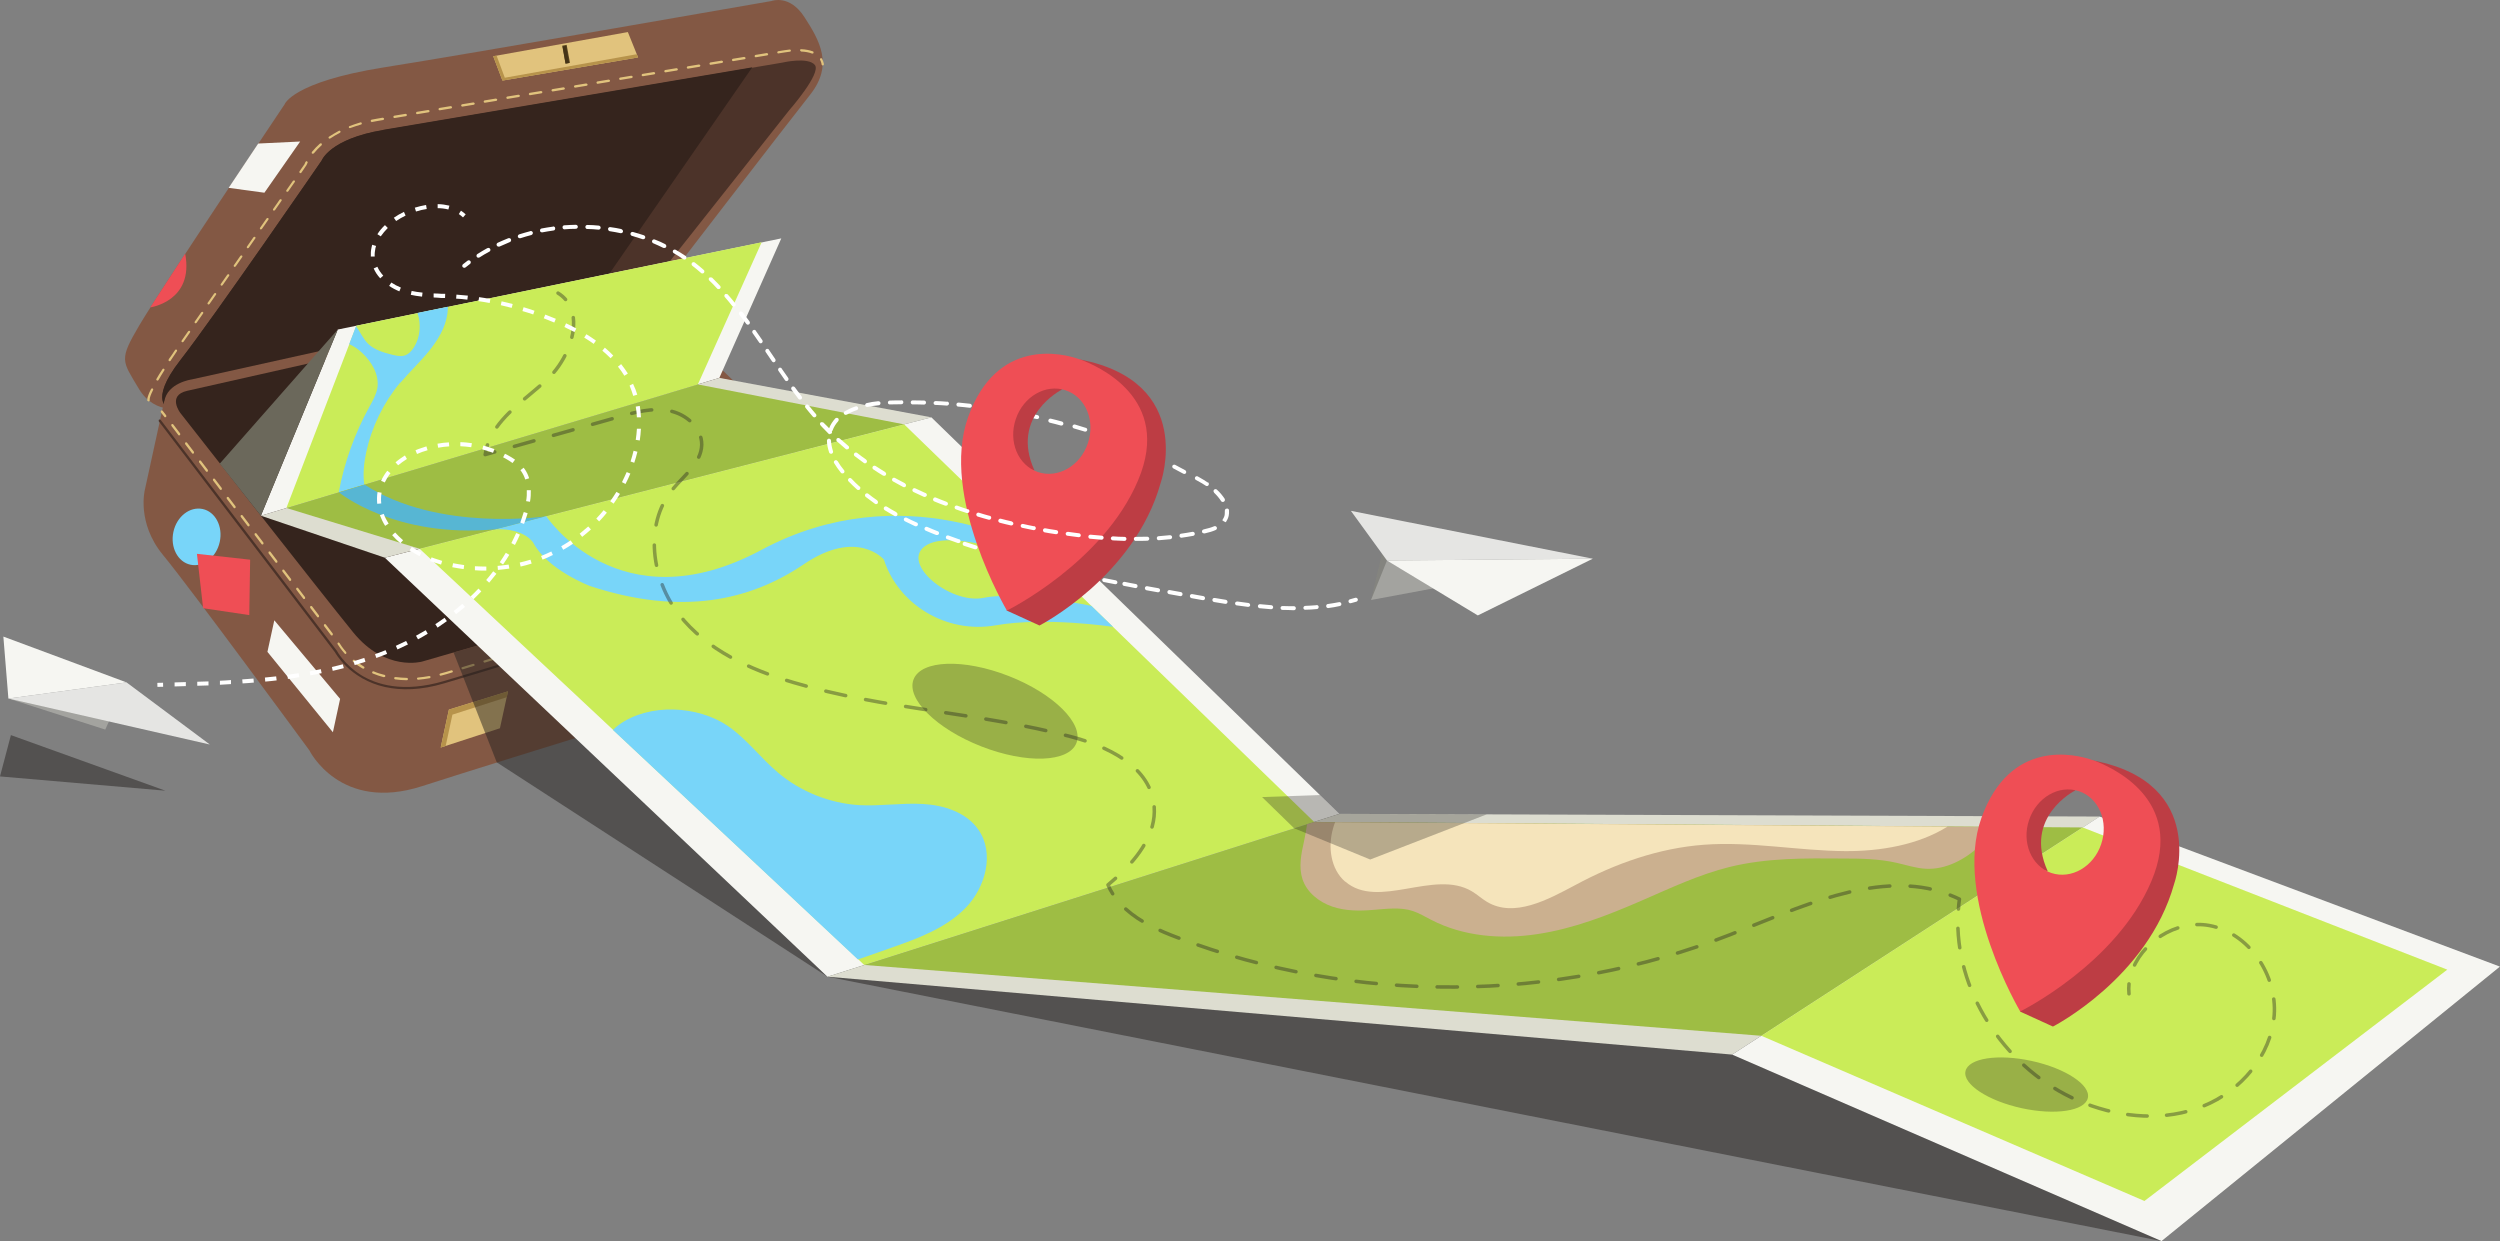 <?xml version="1.0" encoding="UTF-8"?>
<svg xmlns="http://www.w3.org/2000/svg" viewBox="0 0 148.92 73.93">
  <rect x="0" y="0" width="148.92" height="73.93" fill="#808080" stroke="none"/>
  <defs>
    <style>
      .cls-1 {
        fill: #bd3d44;
      }

      .cls-2 {
        fill: #ef4e55;
      }

      .cls-3 {
        fill: #604a23;
      }

      .cls-4 {
        opacity: .4;
      }

      .cls-4, .cls-5, .cls-6 {
        mix-blend-mode: multiply;
      }

      .cls-7 {
        fill: #57b6d3;
      }

      .cls-8 {
        stroke-dasharray: 1.18 1.18;
      }

      .cls-8, .cls-9, .cls-10, .cls-11, .cls-12 {
        fill: none;
        stroke: #262320;
        stroke-linecap: round;
        stroke-linejoin: round;
        stroke-width: .21px;
      }

      .cls-5 {
        opacity: .3;
      }

      .cls-5, .cls-6 {
        fill: #262320;
      }

      .cls-6 {
        opacity: .5;
      }

      .cls-9 {
        stroke-dasharray: 1.16 1.16;
      }

      .cls-10 {
        stroke-dasharray: 1.21 1.21;
      }

      .cls-13 {
        fill: #84847f;
      }

      .cls-14 {
        fill: #78d5f9;
      }

      .cls-15 {
        isolation: isolate;
      }

      .cls-16 {
        fill: #ddddd0;
      }

      .cls-17 {
        fill: #35241d;
      }

      .cls-18 {
        fill: #9ebd44;
      }

      .cls-19 {
        fill: #fff;
      }

      .cls-20 {
        fill: #443317;
      }

      .cls-21 {
        fill: #e1c37d;
      }

      .cls-22 {
        fill: #4c3329;
      }

      .cls-23 {
        fill: #f6f6f2;
      }

      .cls-24 {
        fill: #a3a39f;
      }

      .cls-25 {
        fill: #835844;
      }

      .cls-26 {
        fill: #f5e4bb;
      }

      .cls-12 {
        stroke-dasharray: 1.21 1.21;
      }

      .cls-27 {
        fill: #6b685b;
      }

      .cls-28 {
        fill: #cbb08f;
      }

      .cls-29 {
        fill: #e5e5e3;
      }

      .cls-30 {
        fill: #caec58;
      }

      .cls-31 {
        fill: #b7934b;
      }
    </style>
  </defs>
  <g class="cls-15">
    <g id="_圖層_2" data-name="圖層_2">
      <g id="Layer_3">
        <g>
          <g>
            <g>
              <path class="cls-25" d="M37.42,18.38l-26.39,5.93s-1.79.5-2.77-1.17c-.99-1.67-1.19-1.68.05-3.78,1.24-2.1,8.64-13.14,8.64-13.14,0,0,.45-1.33,5.88-2.2C28.25,3.16,45.96.06,45.96.06c0,0,1.07-.42,1.96.96s1.75,2.84.34,4.62c-1.41,1.78-8.96,11.6-8.96,11.6,0,0-.46.82-1.89,1.14Z"/>
              <path class="cls-22" d="M10.11,24.38s-1.35-.38.64-2.93c1.99-2.55,8.41-11.88,8.41-11.88,0,0,.49-1.29,3.67-1.82,3.19-.53,23.77-4.02,23.77-4.02,0,0,1.53-.36,1.94.14.4.5-1.53,2.7-1.53,2.7l-9.29,11.75s-26.12,5.83-27.6,6.08Z"/>
              <path class="cls-17" d="M22.83,7.74c-3.19.53-3.67,1.82-3.67,1.82,0,0-6.42,9.33-8.41,11.88-1.99,2.55-.64,2.93-.64,2.93,1.16-.19,17.22-3.76,24.3-5.34l10.4-15.02c-5.08.86-19.36,3.28-21.97,3.72Z"/>
              <path class="cls-21" d="M8.82,23.9s-.05-.03-.05-.05c0-.02,0-.05.01-.13.03-.13.1-.32.22-.55.02-.03.06-.05.09-.03.03.02.05.06.03.09-.14.28-.19.44-.2.52-.01.05,0,.08,0,.08,0,.04-.01.07-.05.08,0,0-.02,0-.03,0ZM9.36,22.66s-.01,0-.02,0c-.03-.02-.04-.06-.02-.09.1-.18.22-.37.36-.58.02-.03.06-.04.09-.02.03.02.04.06.02.09-.13.21-.25.4-.35.58-.02.03-.05.04-.07.03ZM10.09,21.51s-.02,0-.02,0c-.03-.02-.04-.06-.02-.09v-.02c.11-.15.24-.33.38-.55.02-.03.06-.04.09-.02.03.02.04.06.02.09-.15.22-.27.4-.37.55v.02s-.06.03-.08.03ZM10.86,20.39s-.02,0-.02-.01c-.03-.02-.04-.06-.02-.09l.39-.56s.06-.04.09-.02c.03.02.04.06.02.09l-.39.56s-.04.03-.07.03ZM11.64,19.26s-.02,0-.02-.01c-.03-.02-.04-.06-.02-.09l.39-.56s.06-.04.09-.02c.03.02.04.06.02.09l-.39.56s-.04.03-.07.03ZM12.41,18.14s-.02,0-.02-.01c-.03-.02-.04-.06-.02-.09l.39-.56s.06-.04.09-.02c.03.02.04.06.02.09l-.39.56s-.04.03-.07.03ZM13.19,17.02s-.02,0-.02-.01c-.03-.02-.04-.06-.02-.09l.39-.56s.06-.04.09-.02c.03.02.04.06.02.09l-.39.56s-.04.03-.07.03ZM13.97,15.9s-.02,0-.02-.01c-.03-.02-.04-.06-.02-.09l.39-.56s.06-.04.09-.02c.03.02.04.06.02.09l-.39.56s-.04.03-.07.03ZM14.75,14.79s-.02,0-.02-.01c-.03-.02-.04-.06-.02-.09l.39-.56s.06-.04.09-.02c.03.02.04.06.02.09l-.39.56s-.04.03-.07.03ZM15.53,13.67s-.02,0-.02-.01c-.03-.02-.04-.06-.02-.09l.39-.56s.06-.04.09-.02c.03.02.04.06.02.09l-.39.56s-.04.03-.07.03ZM16.31,12.55s-.02,0-.02-.01c-.03-.02-.04-.06-.02-.09l.39-.56s.06-.04.09-.02c.03.02.04.06.02.09l-.39.56s-.04.03-.07.03ZM17.1,11.43s-.02,0-.02-.01c-.03-.02-.04-.06-.02-.09l.39-.56s.06-.04.09-.02c.03.02.04.06.02.09l-.39.56s-.04.03-.07.03ZM17.88,10.31s-.02,0-.02-.01c-.03-.02-.04-.06-.02-.09l.13-.19c.09-.13.15-.22.17-.24,0-.02.03-.07.06-.14.02-.03.06-.05.09-.03.03.02.05.06.03.09-.04.08-.06.13-.06.13h0s-.07.11-.18.27l-.13.19s-.04.03-.07.03ZM18.62,9.16s-.02,0-.03-.01c-.03-.02-.03-.07-.01-.1.14-.17.3-.34.48-.5.03-.02.07-.02.1,0,.02.03.02.07,0,.1-.17.15-.33.32-.46.48-.02.02-.04.03-.07.02ZM19.62,8.26s-.03-.01-.04-.03c-.02-.03-.01-.07.02-.09.19-.12.39-.24.59-.35.03-.02.07,0,.09.03.02.03,0,.07-.03.09-.2.1-.4.22-.58.34-.02.01-.03.01-.05.01ZM20.83,7.64s-.04-.02-.05-.04c-.01-.04,0-.07.04-.09.21-.08.43-.15.65-.22.04-.01.07.01.08.05.01.04-.01.07-.05.08-.22.06-.44.14-.64.21-.01,0-.03,0-.04,0ZM22.13,7.26s-.05-.03-.05-.05c0-.04.02-.07.05-.08.11-.02.21-.04.32-.06l.35-.06s.07.02.08.06c0,.04-.02.07-.06.08l-.35.06c-.11.02-.22.04-.32.06,0,0-.02,0-.03,0ZM23.48,7.03s-.05-.03-.05-.06c0-.04.02-.07.06-.08l.67-.11s.07.02.08.06c0,.04-.02.07-.06.08l-.67.11s-.02,0-.03,0ZM24.83,6.8s-.05-.03-.05-.06c0-.04.02-.07.06-.08l.67-.11s.07.02.08.06c0,.04-.02.07-.06.08l-.67.11s-.02,0-.03,0ZM26.17,6.57s-.05-.03-.05-.06c0-.04.02-.07.06-.08l.67-.11s.07.02.08.06c0,.04-.02.07-.06.08l-.67.11s-.02,0-.03,0ZM27.52,6.35s-.05-.03-.05-.06c0-.04.02-.07.06-.08l.67-.11s.07.02.08.06c0,.04-.02.07-.06.08l-.67.11s-.02,0-.03,0ZM28.86,6.12s-.05-.03-.05-.06c0-.04.02-.07.06-.08l.67-.11s.07.02.08.06c0,.04-.02.07-.06.08l-.67.11s-.02,0-.03,0ZM30.21,5.89s-.05-.03-.05-.06c0-.04.02-.07.06-.08l.67-.11s.07.02.08.06c0,.04-.02.07-.06.08l-.67.11s-.02,0-.03,0ZM31.55,5.67s-.05-.03-.05-.06c0-.04.02-.07.06-.08l.67-.11s.07.02.08.06c0,.04-.02.07-.06.08l-.67.11s-.02,0-.03,0ZM32.9,5.44s-.05-.03-.05-.05c0-.04.02-.07.05-.08l.67-.11s.07.02.08.06c0,.04-.02.07-.06.08l-.67.11s-.02,0-.03,0ZM34.24,5.22s-.05-.03-.05-.06c0-.04.02-.07.06-.08l.67-.11s.07.02.08.06-.02.07-.06.08l-.67.11s-.02,0-.03,0ZM35.58,4.99s-.05-.03-.05-.06c0-.04.02-.07.06-.08l.67-.11s.07.02.08.06c0,.04-.02.07-.06.08l-.67.11s-.02,0-.03,0ZM36.93,4.76s-.05-.03-.05-.06c0-.04.02-.07.06-.08l.67-.11s.07.02.08.06c0,.04-.02.07-.06.08l-.67.11s-.02,0-.03,0ZM38.27,4.54s-.05-.03-.05-.06c0-.04.02-.07.06-.08l.67-.11s.07.02.08.06c0,.04-.02.07-.06.08l-.67.11s-.02,0-.03,0ZM39.62,4.31s-.05-.03-.05-.06c0-.04.02-.07.06-.08l.67-.11s.07.02.08.06c0,.04-.02.07-.06.08l-.67.11s-.02,0-.03,0ZM40.96,4.09s-.05-.03-.05-.06c0-.04.02-.07.06-.08l.67-.11s.07.02.08.06c0,.04-.02.07-.06.08l-.67.11s-.02,0-.03,0ZM42.31,3.86s-.05-.03-.05-.06c0-.04.02-.07.06-.08l.67-.11s.07.02.08.06c0,.04-.02.07-.06.08l-.67.11s-.02,0-.03,0ZM43.65,3.64s-.05-.03-.05-.06c0-.04.02-.07.06-.08l.67-.11s.07.02.08.06-.02.07-.06.08l-.67.11s-.02,0-.03,0ZM45,3.41s-.05-.03-.05-.06c0-.04.02-.07.06-.08l.67-.11s.07.02.08.06c0,.04-.02.07-.06.08l-.67.11s-.02,0-.03,0ZM48.99,3.9s-.05-.03-.05-.06c-.01-.1-.05-.2-.09-.28-.02-.03,0-.07.03-.09.03-.02.07,0,.09.03.05.1.09.21.11.32,0,.04-.02.07-.06.08,0,0-.02,0-.02,0ZM46.35,3.19s-.05-.03-.05-.06c0-.04.02-.07.06-.08l.38-.06s.12-.02.3-.04c.04,0,.07.02.07.06,0,.04-.02.07-.06.07-.18.02-.29.04-.29.04l-.38.06s-.02,0-.03,0ZM47.71,3.06s-.06-.04-.05-.07c0-.04.03-.07.07-.06.26.01.5.06.69.13.04.01.05.05.04.09-.01.04-.05.05-.09.04-.18-.07-.4-.11-.65-.12,0,0,0,0-.01,0Z"/>
              <polygon class="cls-23" points="15.38 8.55 17.88 8.43 15.75 11.48 13.62 11.19 15.38 8.55"/>
              <path class="cls-2" d="M8.95,18.31s2.62-.36,2.08-3.2l-2.08,3.2Z"/>
            </g>
            <path class="cls-25" d="M9.78,23.9l-1.15,5.27s-.51,1.96,1.08,3.89c1.6,1.93,8.72,11.64,8.72,11.64,0,0,1.82,3.71,6.71,2.13,4.89-1.58,21.61-6.72,21.61-6.72,0,0,2.91-.74,3.37-2.75.46-2.01,1.33-5.05,1.33-5.05,0,0,.41-.76.32-1.45s-1.66-1.96-1.66-1.96l-11.38-11.02s-1.45-1.01-3.04-.66c-1.59.35-24.26,5.38-24.26,5.38,0,0-1.47.2-1.64,1.31Z"/>
            <path class="cls-14" d="M13.09,32.28c-.2.92-.98,1.52-1.74,1.36s-1.22-1.04-1.02-1.96c.2-.92.98-1.52,1.74-1.36s1.22,1.04,1.02,1.96Z"/>
            <polygon class="cls-2" points="11.73 32.99 14.9 33.34 14.85 36.64 12.1 36.23 11.73 32.99"/>
            <polygon class="cls-23" points="16.34 36.95 20.26 41.63 19.83 43.62 15.93 38.83 16.34 36.95"/>
            <path class="cls-17" d="M11.15,23.28l24.75-5.58s1.3-.45,2.61.72c1.31,1.17,12.14,11.54,12.14,11.54,0,0,1.64,1.56-.77,2.28s-24.74,7.17-24.74,7.17c0,0-2.18.62-4.1-1.74s-10.29-13.06-10.29-13.06c0,0-.82-1.05.4-1.33Z"/>
            <polygon class="cls-21" points="26.74 42.27 26.25 44.53 29.78 43.38 30.26 41.18 26.74 42.27"/>
            <polygon class="cls-21" points="32.81 40.5 32.47 42.03 34.86 41.25 35.19 39.77 32.81 40.5"/>
            <polygon class="cls-21" points="40.18 38.24 39.84 39.77 42.23 38.99 42.56 37.51 40.18 38.24"/>
            <polygon class="cls-21" points="44.58 36.31 44.08 38.57 47.62 37.42 48.11 35.19 44.58 36.31"/>
            <path class="cls-22" d="M22.96,40.93c-2.14-.47-3-2.06-3.01-2.08l-10.49-13.75s-.02-.07.01-.1c.03-.02.07-.02.1.01l10.5,13.76s.43.81,1.42,1.43c.91.57,2.51,1.09,4.95.37,4.72-1.4,24.57-7.49,24.77-7.55.04-.01.07,0,.09.05.01.04,0,.07-.05.08-.2.06-20.05,6.15-24.77,7.55-1.43.43-2.59.43-3.51.23Z"/>
            <g>
              <path class="cls-21" d="M9.83,24.86s-.03-.01-.04-.03l-.21-.27s-.02-.07.01-.1c.03-.02.07-.02.1.01l.21.27s.02.07-.01.1c-.02.01-.04.02-.06.01Z"/>
              <path class="cls-21" d="M22.86,40.34s0,0,0,0c-.22-.06-.44-.13-.65-.22-.03-.01-.05-.05-.04-.09.01-.03.06-.05.09-.04.2.09.42.16.64.21.04,0,.06.05.05.08,0,.04-.04.06-.08.05ZM23.53,40.47s-.06-.04-.05-.08c0-.04.04-.06.08-.06.22.03.44.04.67.05.04,0,.07.03.07.07,0,.04-.03.07-.07.07-.23,0-.47-.02-.69-.05,0,0,0,0,0,0ZM21.61,39.82s-.01,0-.02,0c-.2-.12-.39-.25-.56-.4-.03-.02-.03-.07,0-.1.02-.03.07-.03.1,0,.17.14.36.27.55.39.03.02.04.06.02.09-.02.03-.05.04-.07.03ZM24.89,40.49s-.05-.03-.05-.06c0-.04.02-.07.06-.07.22-.02.44-.05.67-.09.04,0,.07.02.08.05,0,.04-.02.07-.05.08-.23.04-.46.07-.68.09,0,0-.01,0-.02,0ZM26.23,40.25s-.04-.02-.05-.05c0-.04.01-.07.05-.08.11-.03.22-.06.33-.09l.33-.1s.07,0,.08.05c.01.04,0,.07-.05.08l-.33.1c-.11.03-.22.06-.33.09-.01,0-.02,0-.03,0ZM20.57,38.95s-.03,0-.04-.02c-.22-.25-.35-.45-.42-.56-.02-.03,0-.07.02-.09.03-.02.07,0,.09.02.06.1.19.3.4.54.02.03.02.07,0,.1-.02.01-.04.02-.06.02ZM27.54,39.87s-.04-.02-.05-.05c-.01-.04,0-.07.05-.08l.65-.2s.07.01.08.05c.01.04,0,.07-.05.08l-.65.2s-.02,0-.03,0ZM19.75,37.86s-.03-.01-.04-.03l-.41-.54s-.02-.07.01-.1c.03-.02.07-.02.1.01l.41.54s.02.07-.01.1c-.02.01-.04.02-.06.01ZM28.85,39.47s-.04-.02-.05-.05c-.01-.04,0-.07.05-.08l.65-.2s.07,0,.08.05c.01.04,0,.07-.05.08l-.65.2s-.02,0-.03,0ZM18.93,36.78s-.03-.01-.04-.03l-.41-.54s-.02-.07.01-.1c.03-.02.07-.02.1.01l.41.54s.02.07-.01.1c-.02.01-.04.02-.06.01ZM30.16,39.08s-.04-.02-.05-.05c-.01-.04,0-.07.05-.08l.65-.2s.07,0,.08.05c.01.04,0,.07-.05.08l-.65.2s-.02,0-.03,0ZM31.47,38.68s-.04-.02-.05-.05c-.01-.04,0-.07.05-.08l.65-.2s.07,0,.08.05c.01.04,0,.07-.05.08l-.65.2s-.02,0-.03,0ZM18.1,35.69s-.03-.01-.04-.03l-.41-.54s-.02-.07.01-.1c.03-.02.07-.02.1.01l.41.54s.02.07-.01.1c-.02.01-.04.02-.06.01ZM32.77,38.28s-.04-.02-.05-.05c-.01-.04,0-.07.05-.08l.65-.2s.07,0,.08.05c.01.04,0,.07-.05.08l-.65.2s-.02,0-.03,0ZM17.27,34.61s-.03-.01-.04-.03l-.41-.54s-.02-.07.01-.1c.03-.02.07-.02.1.01l.41.54s.02.07-.01.1c-.02.01-.04.02-.06.01ZM34.08,37.89s-.04-.02-.05-.05c-.01-.04,0-.07.05-.08l.65-.2s.07,0,.08.05c.01.04,0,.07-.05.08l-.65.2s-.02,0-.03,0ZM16.45,33.53s-.03-.01-.04-.03l-.41-.54s-.02-.07.01-.1c.03-.02.07-.02.1.01l.41.54s.02.07-.01.1c-.02.01-.04.02-.06.01ZM35.38,37.49s-.04-.02-.05-.05c-.01-.04,0-.07.05-.08l.65-.2s.07,0,.09.05c.01.04,0,.07-.05.08l-.65.2s-.02,0-.03,0ZM36.69,37.09s-.04-.02-.05-.05c-.01-.04,0-.07.05-.09l.65-.2s.07,0,.08.05c.01.04,0,.07-.05.08l-.65.2s-.02,0-.03,0ZM15.62,32.44s-.03-.01-.04-.03l-.41-.54s-.02-.07.01-.1c.03-.02.07-.02.1.01l.41.54s.02.07-.01.1c-.02.01-.04.02-.06.01ZM37.99,36.69s-.04-.02-.05-.05c-.01-.04,0-.07.05-.08l.65-.2s.07,0,.08.05c.01.04,0,.07-.05.08l-.65.2s-.02,0-.03,0ZM14.79,31.36s-.03-.01-.04-.03l-.41-.54s-.02-.07.01-.1c.03-.02.07-.02.1.01l.41.54s.02.07-.01.1c-.02.01-.04.02-.06.01ZM39.3,36.29s-.04-.02-.05-.05c-.01-.04,0-.07.05-.08l.65-.2s.07,0,.08.05c.01.04,0,.07-.05.08l-.65.2s-.02,0-.03,0ZM13.96,30.28s-.03-.01-.04-.03l-.41-.54s-.02-.07.01-.1c.03-.02.07-.02.1.01l.41.54s.02.07-.01.1c-.02.01-.04.02-.06.01ZM40.6,35.9s-.04-.02-.05-.05c-.01-.04,0-.07.05-.08l.65-.2s.07,0,.08.05,0,.07-.05.08l-.65.2s-.02,0-.03,0ZM41.91,35.5s-.04-.02-.05-.05c-.01-.04,0-.07.05-.08l.65-.2s.07,0,.09.05c.01.04,0,.07-.05.08l-.65.2s-.02,0-.03,0ZM13.14,29.19s-.03-.01-.04-.03l-.41-.54s-.02-.07.01-.1c.03-.02.07-.02.1.01l.41.54s.02.07-.01.1c-.02.01-.04.02-.06.01ZM43.21,35.1s-.04-.02-.05-.05c-.01-.04,0-.07.05-.08l.65-.2s.07,0,.08.05c.01.04,0,.07-.05.08l-.65.2s-.02,0-.03,0ZM12.31,28.11s-.03-.01-.04-.03l-.41-.54s-.02-.07.01-.1c.03-.02.07-.02.1.01l.41.54s.02.07-.01.1c-.02.01-.04.02-.06.01ZM44.52,34.7s-.04-.02-.05-.05c-.01-.04,0-.07.05-.08l.65-.2s.07,0,.08.05c.01.04,0,.07-.05.08l-.65.2s-.02,0-.03,0ZM11.48,27.03s-.03-.01-.04-.03l-.41-.54s-.02-.07.01-.1c.03-.02.07-.02.1.01l.41.54s.02.07-.01.1c-.02.01-.04.02-.06.01ZM45.82,34.3s-.04-.02-.05-.05c-.01-.04,0-.07.05-.08l.65-.2s.07,0,.08.05c.01.04,0,.07-.05.08l-.65.2s-.02,0-.03,0ZM10.66,25.94s-.03-.01-.04-.03l-.41-.54s-.02-.07.01-.1c.03-.02.07-.02.1.01l.41.54s.02.07-.01.1c-.02.01-.04.02-.06.01ZM47.13,33.9s-.04-.02-.05-.05c-.01-.04,0-.07.05-.09l.65-.2s.07,0,.09.05c.01.04,0,.07-.05.08l-.65.2s-.02,0-.03,0ZM48.44,33.5s-.04-.02-.05-.05c-.01-.04,0-.07.05-.08l.65-.2s.07,0,.09.05c.01.04,0,.07-.05.08l-.65.2s-.02,0-.03,0ZM49.74,33.1s-.04-.02-.05-.05c-.01-.04,0-.07.05-.08l.65-.2s.07,0,.09.05c.01.04,0,.07-.05.08l-.65.2s-.02,0-.03,0Z"/>
              <path class="cls-21" d="M51.01,32.71s-.04-.02-.05-.05c-.01-.04,0-.07.05-.08l.32-.1s.07,0,.09.04c.01.04,0,.07-.05.09l-.32.1s-.02,0-.03,0Z"/>
            </g>
            <path class="cls-17" d="M33.32,41.17s.44-.54,1.14-.33c0,0-.36,1.95,1.04,1.89s5.41-.97,5.38-3.72c0,0,.49-.73.95-.43,0,0,.06,3.1-2.52,4.14-2.58,1.03-4.5,2.05-5.69.58,0,0-.56-.53-.29-2.13Z"/>
            <polygon class="cls-31" points="26.55 44.43 26.95 42.57 30.19 41.53 30.26 41.18 26.74 42.27 26.25 44.53 26.55 44.43"/>
            <polygon class="cls-31" points="44.08 38.57 44.58 36.31 48.11 35.19 48.01 35.6 44.82 36.6 44.44 38.45 44.08 38.57"/>
            <polygon class="cls-31" points="32.47 42.03 32.81 40.5 35.19 39.77 35.15 39.95 32.92 40.7 32.65 41.97 32.47 42.03"/>
            <polygon class="cls-31" points="39.84 39.77 40.09 39.69 40.38 38.37 42.52 37.69 42.56 37.51 40.18 38.24 39.84 39.77"/>
            <polygon class="cls-21" points="29.38 3.35 29.93 4.8 38.01 3.42 37.4 1.91 29.38 3.35"/>
            <polygon class="cls-31" points="29.38 3.35 29.93 4.8 38.01 3.42 37.93 3.23 30.07 4.63 29.58 3.31 29.38 3.35"/>
            <rect class="cls-3" x="33.59" y="2.68" width=".27" height="1.09" transform="translate(-.03 6.17) rotate(-10.44)"/>
            <rect class="cls-20" x="33.6" y="2.74" width=".22" height="1.04" transform="translate(-.06 5.85) rotate(-9.91)"/>
          </g>
          <g>
            <polygon class="cls-6" points="49.29 58.18 128.76 73.93 148.92 57.58 79.78 48.48 49.29 58.18"/>
            <polygon class="cls-6" points="49.29 58.18 29.59 45.41 27.02 38.87 30.09 37.98 49.29 58.18"/>
            <polygon class="cls-23" points="22.92 33.22 49.29 58.18 79.78 48.48 55.48 24.86 22.92 33.22"/>
            <polygon class="cls-16" points="49.29 58.18 103.18 62.82 125.07 48.64 79.78 48.48 49.29 58.18"/>
            <polygon class="cls-23" points="103.18 62.82 128.76 73.93 148.92 57.58 125.07 48.64 103.18 62.82"/>
            <polygon class="cls-16" points="22.92 33.22 15.54 30.72 42.85 22.51 55.48 24.86 22.92 33.22"/>
            <polygon class="cls-23" points="15.54 30.72 20.12 19.63 46.54 14.2 42.85 22.51 15.54 30.72"/>
            <polygon class="cls-27" points="20.12 19.63 13.09 27.62 15.54 30.72 20.12 19.63"/>
            <polygon class="cls-30" points="21.23 19.4 17.06 30.26 41.57 22.9 45.37 14.43 21.23 19.4"/>
            <path class="cls-14" d="M23.85,22.8c.54-.64,1.16-1.22,1.69-1.87s.99-1.4,1.11-2.23c.01-.1.03-.25.03-.43l-1.81.37c.22.67.17,1.43-.2,2.03-.14.23-.34.45-.61.52-.22.05-.44,0-.66-.05-.52-.13-1.07-.28-1.46-.65-.29-.28-.46-.67-.69-1-.01-.02-.03-.04-.04-.06l-.41,1.07c.28.12.55.31.77.52.58.54,1.03,1.31.91,2.09-.07.4-.28.77-.48,1.13-.87,1.58-1.49,3.3-1.82,5.08l1.52-.46c-.09-.62-.02-1.28.11-1.9.33-1.53,1.03-2.97,2.03-4.17Z"/>
            <polygon class="cls-18" points="17.06 30.26 25 32.69 53.86 25.28 41.57 22.9 17.06 30.26"/>
            <polygon class="cls-30" points="25 32.69 51.48 57.48 78.28 48.96 53.86 25.28 25 32.69"/>
            <path class="cls-14" d="M32.54,30.75s4.32,6.56,12.81,2.01c8.49-4.55,16.18-.05,16.18-.05l1,.97s-5.42-2.22-7.26-1.25c-1.84.97,1.28,3.61,3.34,3.18,2.07-.43,6.4.48,6.4.48l1.29,1.25s-4.04-.61-6.99-.09c-2.95.52-5.81-1.25-6.66-3.92,0,0-1.59-1.88-4.78.29-3.19,2.16-7.28,3.08-12.72,1.29,0,0-2.54-.96-3.39-2.59,0,0-.52-.86-2.24-.79l3.03-.78Z"/>
            <path class="cls-14" d="M53.05,56.47c1.61-.56,3.28-1.17,4.47-2.39,1.19-1.22,1.74-3.26.76-4.66-.72-1.04-2.06-1.46-3.32-1.53-1.26-.07-2.52.14-3.78.07-1.76-.11-3.49-.8-4.84-1.94-1.03-.87-1.85-1.99-2.96-2.76-1.79-1.23-4.7-1.4-6.52-.08-.13.1-.25.2-.35.3l14.59,13.67s.07-.02.1-.03c.61-.21,1.22-.43,1.83-.64Z"/>
            <polygon class="cls-18" points="51.48 57.48 104.92 61.7 124.06 49.29 78.28 48.96 51.48 57.48"/>
            <polygon class="cls-30" points="104.92 61.7 127.74 71.54 145.78 57.76 124.06 49.29 104.92 61.7"/>
            <g class="cls-4">
              <g>
                <path class="cls-11" d="M33.24,17.46c.18.11.33.24.45.38"/>
                <path class="cls-8" d="M34.15,18.92c.15,1.22-.56,2.74-1.53,3.66-1.16,1.08-2.65,2.04-3.35,3.38"/>
                <path class="cls-11" d="M29.04,26.5c-.06.19-.11.38-.14.58l.57-.16"/>
                <path class="cls-12" d="M30.64,26.59c2.08-.59,4.15-1.17,6.23-1.76.98-.28,2-.56,3-.36,1,.19,1.95,1.02,1.93,2.03-.03,1.09-1.07,1.83-1.76,2.68-1.68,2.08-1.24,5.32.41,7.43,1.65,2.11,4.23,3.28,6.8,4.04,5.38,1.61,11.1,1.79,16.54,3.23,2.15.57,4.58,1.71,4.93,3.91.25,1.55-.66,2.96-1.81,4.1"/>
                <path class="cls-11" d="M66.45,52.32c-.15.13-.3.26-.45.39.08.19.17.36.28.53"/>
                <path class="cls-10" d="M67.06,54.15c.86.78,2.01,1.3,3.11,1.71,10.49,3.98,22.46,3.91,32.91-.19,4.04-1.58,8.51-3.76,12.52-2.56"/>
                <path class="cls-11" d="M116.17,53.32c.18.07.37.15.55.24-.03.2-.05.39-.06.59"/>
                <path class="cls-9" d="M116.63,55.3c.17,4.49,3.31,8.77,7.55,10.42,2.25.88,4.82,1.08,7.06.17,2.24-.9,4.04-3.01,4.23-5.41.18-2.4-1.5-4.92-3.87-5.35-1.98-.36-4.11,1.03-4.66,2.9"/>
                <path class="cls-11" d="M126.82,58.61c-.02.19-.02.39,0,.59"/>
              </g>
            </g>
            <path class="cls-28" d="M77.59,52.38c.26.78.98,1.35,1.76,1.62.78.27,1.63.27,2.45.2.79-.06,1.62-.18,2.37.07.38.13.73.34,1.08.52,1.92,1,4.2,1.18,6.34.85,2.14-.32,4.19-1.12,6.17-1.98,1.73-.75,3.45-1.57,5.28-2.02,2.2-.54,4.49-.52,6.76-.5,1.06,0,2.12.02,3.15.25.59.13,1.17.33,1.77.36,1.2.06,2.34-.56,3.22-1.37.38-.35.72-.73,1.05-1.12l-40.71-.29-.42.13c-.05.34-.11.68-.18,1.01-.17.75-.33,1.54-.09,2.27Z"/>
            <path class="cls-26" d="M80.13,52.51c1.97,1.7,5.3-.75,7.54.58.32.19.6.45.92.64,1.61.95,3.6-.13,5.25-1.01,2.37-1.28,4.97-2.2,7.66-2.4,2.8-.21,5.61.36,8.42.38,2.11.01,4.34-.37,6.09-1.46l-36.48-.26c-.05.12-.09.24-.12.36-.32,1.1-.15,2.43.72,3.18Z"/>
            <g>
              <path class="cls-1" d="M59.97,36.37l1.95.89s5.65-2.89,7.22-8.5c0,0,2.13-6.01-4.83-7.35,0,0,3.83,2.21,2.85,5.67-.97,3.46-6.89,8.39-6.89,8.39l-.31.91Z"/>
              <path class="cls-1" d="M63.25,23.21s-3.11,1.56-1.63,4.81l-2.26-.57.36-3.18,1.07-1.73,1.03-.14s1.23-.07,1.43.81Z"/>
              <path class="cls-2" d="M64.32,21.41c-1.05-.39-4.95-1.31-6.65,3.43-1.7,4.75,2.31,11.53,2.31,11.53,0,0,5.73-2.83,7.81-7.75,2.09-4.91-2.43-6.83-3.47-7.22ZM61.83,28.12c-1.19-.4-1.78-1.82-1.32-3.16.45-1.34,1.78-2.11,2.97-1.71,1.19.4,1.78,1.81,1.32,3.16-.45,1.34-1.78,2.11-2.97,1.71Z"/>
            </g>
            <g>
              <path class="cls-1" d="M120.34,60.26l1.95.89s5.65-2.89,7.22-8.5c0,0,2.13-6.01-4.83-7.35,0,0,3.83,2.21,2.85,5.67-.97,3.46-6.89,8.39-6.89,8.39l-.31.91Z"/>
              <path class="cls-1" d="M123.61,47.09s-3.11,1.56-1.63,4.81l-2.26-.57.36-3.18,1.07-1.73,1.03-.14s1.23-.07,1.43.81Z"/>
              <path class="cls-2" d="M124.68,45.29c-1.05-.39-4.95-1.31-6.65,3.43-1.7,4.75,2.31,11.53,2.31,11.53,0,0,5.73-2.83,7.81-7.75,2.09-4.91-2.43-6.83-3.47-7.22ZM122.19,52c-1.18-.4-1.78-1.82-1.32-3.16.45-1.34,1.78-2.11,2.97-1.71,1.19.4,1.78,1.82,1.32,3.16-.45,1.34-1.78,2.11-2.97,1.71Z"/>
            </g>
            <path class="cls-7" d="M20.19,29.33s3.32,2.75,9.33,2.2l3.03-.78s-6.41.98-10.83-1.88l-1.52.46Z"/>
            <g>
              <polygon class="cls-13" points="81.67 35.74 82.32 32.98 83.67 33.27 81.67 35.74"/>
              <polygon class="cls-24" points="94.88 33.28 82.62 33.39 81.67 35.74 94.88 33.28"/>
              <polygon class="cls-29" points="94.88 33.28 80.47 30.43 82.62 33.39 94.88 33.28"/>
              <polygon class="cls-23" points="82.62 33.39 94.88 33.28 88.03 36.66 82.62 33.39"/>
            </g>
            <g>
              <path class="cls-19" d="M80.42,35.94s-.08-.04-.09-.09c-.02-.06.02-.13.08-.15.11-.03.22-.06.32-.09.06-.02.13.02.15.08.02.06-.02.13-.08.15-.11.03-.22.06-.33.09-.02,0-.04,0-.06,0Z"/>
              <g>
                <path class="cls-19" d="M49.89,27.47c-.03-.06-.11-.08-.16-.04-.06.03-.08.11-.04.16.11.19.25.38.4.57.02.02.04.04.07.04.03,0,.07,0,.1-.02.05-.04.06-.12.02-.17-.15-.18-.28-.36-.38-.54Z"/>
                <path class="cls-19" d="M50.43,26.77s.09,0,.12-.04c.04-.05.04-.13-.02-.17-.17-.14-.34-.29-.51-.44-.05-.04-.13-.04-.17,0-.04.05-.04.12,0,.17.17.15.34.3.52.45.02.01.03.02.05.03Z"/>
                <path class="cls-19" d="M49.5,26.25c0-.07-.06-.12-.12-.12-.07,0-.12.06-.12.12,0,.23.05.46.13.7.01.04.05.07.09.08.02,0,.04,0,.06,0,.06-.02.1-.09.08-.15-.07-.22-.11-.43-.12-.63Z"/>
                <path class="cls-19" d="M49.42,25.85s.08,0,.11-.03c.04-.04.04-.09.02-.13.02-.01.04-.03.05-.06.07-.2.19-.38.33-.54.04-.05.04-.12,0-.17-.05-.04-.12-.04-.17,0-.16.18-.29.37-.37.59-.09-.09-.17-.18-.26-.26l-.08-.08s-.12-.05-.17,0c-.05.04-.05.12,0,.17l.08.09c.13.14.26.27.4.41.02.02.04.03.06.03Z"/>
                <path class="cls-19" d="M54.62,31.13c-.21-.09-.41-.19-.61-.29-.06-.03-.13,0-.16.05-.03.06,0,.13.05.16.2.1.41.2.62.3,0,0,.02,0,.02,0,.05.01.11-.02.13-.07.03-.06,0-.13-.06-.16Z"/>
                <path class="cls-19" d="M45.81,20.83c-.04-.05-.11-.07-.17-.03-.05.04-.07.11-.03.17l.38.56s.04.04.07.05c.03,0,.06,0,.09-.02.05-.04.07-.11.03-.17l-.38-.56Z"/>
                <path class="cls-19" d="M47.35,23.07c-.04-.05-.11-.07-.17-.03-.05.04-.07.11-.03.17.13.18.27.37.41.55.02.02.04.04.07.04.03,0,.07,0,.1-.02.05-.04.06-.12.02-.17-.14-.18-.27-.36-.4-.54Z"/>
                <path class="cls-19" d="M48.17,24.14c-.04-.05-.12-.06-.17-.02-.05.04-.06.12-.02.17.14.18.29.35.44.53.02.02.04.03.07.04.04,0,.07,0,.1-.03.05-.04.06-.12.01-.17-.15-.17-.29-.34-.43-.52Z"/>
                <path class="cls-19" d="M46.57,21.95c-.04-.05-.11-.07-.17-.03-.05.04-.07.11-.03.17.13.19.26.37.39.56.02.03.04.04.07.05.03,0,.07,0,.09-.02.05-.04.07-.11.03-.17-.13-.19-.26-.37-.39-.56Z"/>
                <path class="cls-19" d="M53.41,30.52c-.2-.11-.39-.22-.58-.34-.06-.03-.13-.02-.17.04-.03.06-.02.13.04.17.19.12.39.23.59.35.01,0,.02,0,.03.01.05.01.1-.01.13-.06.03-.06.01-.13-.05-.16Z"/>
                <path class="cls-19" d="M51.2,28.98c-.17-.15-.33-.31-.48-.47-.05-.05-.12-.05-.17,0-.05.05-.05.12,0,.17.16.16.32.32.5.48.02.01.03.02.05.03.04,0,.09,0,.12-.04.04-.05.04-.13,0-.17Z"/>
                <path class="cls-19" d="M55.05,23.86c-.23,0-.46-.01-.68-.01-.07,0-.12.05-.12.12,0,.06.04.11.09.12,0,0,.02,0,.02,0,.23,0,.45,0,.68.01.07,0,.12-.05.12-.12,0-.07-.05-.12-.12-.12Z"/>
                <path class="cls-19" d="M53.69,23.85c-.23,0-.46,0-.68.01-.07,0-.12.06-.12.12,0,.06.04.1.09.11,0,0,.02,0,.03,0,.23,0,.45-.01.68-.01.07,0,.12-.05.12-.12,0-.07-.05-.12-.12-.12Z"/>
                <path class="cls-19" d="M53.91,28.79c-.2-.1-.4-.21-.6-.32-.06-.03-.13-.01-.16.05-.03.06-.01.13.05.16.2.11.4.22.6.33,0,0,.02,0,.03.01.05.01.11-.01.13-.06.03-.06,0-.13-.05-.16Z"/>
                <path class="cls-19" d="M52.31,23.9c-.24.02-.47.06-.68.11-.06.01-.11.08-.09.14,0,.05.05.08.09.09.02,0,.03,0,.05,0,.21-.04.43-.08.66-.1.07,0,.11-.07.11-.13,0-.07-.07-.11-.13-.11Z"/>
                <path class="cls-19" d="M51.6,27.38c-.18-.13-.37-.26-.54-.4-.05-.04-.13-.03-.17.02-.04.05-.03.13.02.17.18.14.36.27.55.41.01,0,.03.02.04.02.05,0,.09,0,.12-.05.04-.05.03-.13-.03-.17Z"/>
                <path class="cls-19" d="M52.73,28.12c-.19-.12-.38-.24-.57-.36-.06-.04-.13-.02-.17.03-.04.06-.02.13.03.17.19.13.38.25.58.37.01,0,.02.01.04.01.05.01.1,0,.13-.05.03-.06.02-.13-.04-.16Z"/>
                <path class="cls-19" d="M52.26,29.81c-.19-.13-.37-.26-.54-.4-.05-.04-.13-.03-.17.02-.04.05-.03.13.02.17.18.14.36.27.55.41.01,0,.03.02.04.02.05,0,.1,0,.12-.05.04-.05.02-.13-.03-.17Z"/>
                <path class="cls-19" d="M45.03,19.7c-.04-.05-.11-.07-.17-.03-.05.04-.07.11-.03.17.13.19.26.37.39.56.02.03.04.04.07.05.03,0,.07,0,.09-.02.05-.04.07-.11.03-.17-.13-.19-.26-.37-.39-.56Z"/>
                <path class="cls-19" d="M29.03,14.78c-.2.11-.4.23-.59.35-.06.04-.07.11-.04.17.02.03.05.05.08.05.03,0,.06,0,.09-.02.19-.12.38-.24.58-.34.06-.03.08-.1.05-.16-.03-.06-.1-.08-.16-.05Z"/>
                <path class="cls-19" d="M31.59,13.77c-.22.06-.44.12-.66.19-.06.02-.1.09-.08.15.01.04.05.07.09.08.02,0,.04,0,.06,0,.21-.07.43-.13.65-.19.06-.02.1-.08.09-.15-.02-.06-.08-.1-.15-.09Z"/>
                <path class="cls-19" d="M30.28,14.19c-.21.08-.43.18-.63.27-.06.03-.09.1-.06.16.02.04.05.06.08.07.02,0,.05,0,.08,0,.2-.09.41-.18.62-.27.06-.02.09-.09.07-.16-.02-.06-.09-.09-.16-.07Z"/>
                <path class="cls-19" d="M32.94,13.5c-.23.03-.46.07-.68.11-.06.01-.11.08-.09.14,0,.05.05.08.09.09.02,0,.03,0,.05,0,.22-.04.44-.08.66-.11.07,0,.11-.07.1-.14,0-.07-.07-.11-.14-.1Z"/>
                <path class="cls-19" d="M50.35,24.71s.06,0,.09-.01c.18-.1.38-.2.6-.27.06-.02.1-.09.07-.15-.02-.06-.09-.1-.15-.07-.24.08-.45.18-.64.29-.06.03-.08.11-.04.16.02.03.05.05.08.06Z"/>
                <path class="cls-19" d="M72.32,29.35c.17.16.31.33.42.5.02.03.05.05.08.05.03,0,.06,0,.09-.02.06-.04.07-.11.04-.17-.12-.18-.27-.37-.46-.54-.05-.05-.12-.04-.17,0-.05.05-.04.12,0,.17Z"/>
                <path class="cls-19" d="M69.89,27.9c.2.1.4.21.6.32.01,0,.02,0,.03.01.05.01.11-.01.13-.06.03-.06,0-.13-.05-.16-.2-.11-.4-.21-.6-.32-.06-.03-.13,0-.16.05-.03.06,0,.13.05.16Z"/>
                <path class="cls-19" d="M34.31,13.39c-.23,0-.46.02-.69.03-.07,0-.12.06-.11.13,0,.05.04.1.09.11.01,0,.02,0,.03,0,.22-.02.45-.03.67-.03.07,0,.12-.06.12-.12,0-.07-.06-.12-.12-.12Z"/>
                <path class="cls-19" d="M44.23,18.6c-.04-.05-.12-.06-.17-.02-.05.04-.06.12-.02.17.14.18.27.36.41.54.02.02.04.04.07.05.03,0,.07,0,.1-.02.05-.04.07-.11.03-.17-.13-.18-.27-.37-.41-.55Z"/>
                <path class="cls-19" d="M42.42,16.54s-.12-.04-.17,0c-.05.05-.04.12,0,.17.16.15.32.31.47.48.02.02.04.03.06.03.04,0,.08,0,.11-.03.05-.05.05-.12,0-.17-.16-.17-.32-.33-.48-.49Z"/>
                <path class="cls-19" d="M35.68,13.44c-.23-.02-.46-.04-.69-.04-.07,0-.12.05-.12.12,0,.06.04.11.09.12,0,0,.01,0,.02,0,.22,0,.45.02.67.04.07,0,.12-.04.13-.11,0-.07-.04-.12-.11-.13Z"/>
                <path class="cls-19" d="M43.36,17.54s-.12-.06-.17-.01c-.05.04-.06.12-.01.17.15.17.29.34.43.52.02.02.04.04.07.04.03,0,.07,0,.1-.02.05-.04.06-.12.02-.17-.14-.18-.29-.35-.44-.52Z"/>
                <path class="cls-19" d="M40.83,15.24c-.19-.13-.39-.25-.58-.36-.06-.03-.13-.01-.16.04-.03.06-.01.13.04.16.19.11.39.23.57.36.01,0,.03.01.04.02.05.01.1,0,.13-.05.04-.06.02-.13-.03-.17Z"/>
                <path class="cls-19" d="M41.92,16.08c-.17-.15-.35-.3-.53-.44-.05-.04-.13-.03-.17.02-.04.05-.03.13.02.17.18.14.35.28.52.43.02.01.03.02.05.03.04,0,.09,0,.12-.04.04-.05.04-.13-.01-.17Z"/>
                <path class="cls-19" d="M39.64,14.55c-.2-.1-.41-.2-.63-.28-.06-.03-.13,0-.16.06-.03.06,0,.13.06.16.21.09.41.18.61.28,0,0,.02,0,.03,0,.05.01.11-.01.13-.06.03-.06,0-.13-.05-.16Z"/>
                <path class="cls-19" d="M37.04,13.65h0c-.22-.05-.45-.09-.68-.12-.07-.01-.13.03-.14.1,0,.06.03.12.09.14,0,0,0,0,0,0,.22.03.45.08.66.12.06.01.13-.03.14-.09.01-.06-.03-.13-.09-.14Z"/>
                <path class="cls-19" d="M38.37,14.02c-.22-.07-.44-.14-.66-.2-.07-.02-.13.02-.15.08-.02.06.02.13.08.15.22.06.43.13.64.2,0,0,0,0,.01,0,.06.01.12-.02.14-.08.02-.06-.01-.13-.07-.15Z"/>
                <path class="cls-19" d="M69.01,35.04c-.22-.04-.45-.08-.67-.12-.07-.01-.13.03-.14.1-.01.06.03.12.09.14,0,0,0,0,0,0,.22.04.45.08.67.12.07.01.13-.03.14-.1.01-.07-.03-.13-.1-.14Z"/>
                <path class="cls-19" d="M70.35,32.03s.03,0,.04,0c.23-.03.45-.07.68-.11.07-.01.11-.07.1-.14s-.08-.11-.14-.1c-.22.04-.44.08-.67.11-.07,0-.11.07-.1.14,0,.05.05.09.09.1Z"/>
                <path class="cls-19" d="M69.69,31.88c-.22.02-.45.04-.67.06-.07,0-.12.06-.11.13,0,.05.04.1.09.11.01,0,.02,0,.03,0,.23-.02.46-.04.68-.06.07,0,.11-.07.11-.13,0-.07-.07-.11-.13-.11Z"/>
                <path class="cls-19" d="M70.35,35.27l-.67-.12c-.07-.01-.13.03-.14.1-.01.06.03.12.09.14,0,0,0,0,0,0l.67.12c.07.01.13-.03.14-.1.01-.07-.03-.13-.1-.14Z"/>
                <path class="cls-19" d="M71.94,28.74c-.08-.05-.16-.1-.23-.15-.12-.07-.24-.14-.36-.21-.06-.03-.13-.01-.16.05-.03.06-.01.13.05.16.12.07.24.14.36.2.07.04.15.09.22.14.01,0,.03.01.04.02.05.01.1,0,.13-.05.04-.06.02-.13-.03-.17Z"/>
                <path class="cls-19" d="M68.34,31.97c-.23,0-.45.01-.68.01-.07,0-.12.05-.12.12,0,.06.04.1.09.12,0,0,.02,0,.03,0,.23,0,.46,0,.68-.01.07,0,.12-.06.12-.12,0-.07-.06-.12-.12-.12Z"/>
                <path class="cls-19" d="M71.75,31.78l.07-.02c.18-.04.4-.1.6-.19.06-.03.09-.1.06-.16-.03-.06-.1-.09-.16-.06-.18.08-.39.13-.56.17l-.07.02c-.06.01-.1.08-.09.14.01.05.05.08.09.09.02,0,.03,0,.05,0Z"/>
                <path class="cls-19" d="M66.28,32.19s.01,0,.02,0c.23.01.46.02.68.03.07,0,.12-.05.12-.12,0-.07-.05-.12-.12-.12-.23,0-.45-.01-.68-.03-.07,0-.12.05-.13.11,0,.06.04.11.09.12Z"/>
                <path class="cls-19" d="M66.47,34.57c-.22-.04-.44-.09-.67-.13-.06-.01-.13.03-.14.09-.01.06.03.13.09.14,0,0,0,0,0,0,.22.04.45.09.67.13.07.01.13-.03.14-.09.01-.06-.03-.12-.09-.14Z"/>
                <path class="cls-19" d="M67.67,34.79c-.22-.04-.45-.08-.67-.13-.07-.01-.13.03-.14.1-.01.06.03.13.09.14,0,0,0,0,0,0,.22.04.45.08.67.13.07.01.13-.03.14-.1.01-.07-.03-.13-.1-.14Z"/>
                <path class="cls-19" d="M73.03,35.73c-.22-.04-.45-.07-.67-.11-.07-.01-.13.03-.14.1-.01.06.03.12.09.14,0,0,0,0,0,0,.22.04.45.07.67.11.07.01.13-.03.14-.1.01-.07-.04-.13-.1-.14Z"/>
                <path class="cls-19" d="M55.13,29.37c-.21-.09-.41-.19-.61-.28-.06-.03-.13,0-.16.06-.03.06,0,.13.06.16.21.1.41.19.62.29,0,0,.02,0,.02,0,.05.01.11-.02.14-.07.03-.06,0-.13-.06-.16Z"/>
                <path class="cls-19" d="M75.73,36.05c-.22-.02-.45-.04-.67-.06-.07,0-.12.04-.13.11,0,.06.04.12.09.13,0,0,0,0,.01,0,.23.02.45.04.68.06.07,0,.12-.04.13-.11,0-.07-.04-.12-.11-.13Z"/>
                <path class="cls-19" d="M77.08,36.11c-.22,0-.45,0-.68-.01-.07,0-.12.05-.12.11,0,.06.04.11.09.12,0,0,.01,0,.02,0,.23,0,.46.01.68.02.07,0,.12-.05.12-.12,0-.07-.05-.12-.12-.12Z"/>
                <path class="cls-19" d="M79.9,35.96c-.01-.06-.08-.11-.14-.09-.22.04-.44.08-.66.11-.07,0-.11.07-.1.14,0,.05.05.09.09.1.01,0,.03,0,.04,0,.23-.03.46-.07.68-.12.06-.01.11-.08.09-.14Z"/>
                <path class="cls-19" d="M65.64,31.91c-.23-.02-.45-.04-.68-.06-.07,0-.12.04-.13.11,0,.06.03.12.09.13,0,0,0,0,.01,0,.23.02.45.04.68.06.07,0,.12-.04.13-.11s-.04-.12-.11-.13Z"/>
                <path class="cls-19" d="M74.38,35.92c-.22-.03-.45-.06-.67-.09-.07,0-.13.04-.14.1,0,.06.03.12.09.13,0,0,0,0,0,0,.23.03.45.06.68.09.07,0,.13-.04.13-.1,0-.07-.04-.12-.1-.13Z"/>
                <path class="cls-19" d="M73.07,30.3c-.07,0-.11.06-.11.13,0,.09,0,.17-.01.25-.02.1-.07.2-.14.31l.1.07.11.05c.08-.12.14-.25.17-.38.02-.1.03-.21.02-.33,0-.07-.06-.11-.13-.11Z"/>
                <path class="cls-19" d="M71.69,35.51l-.67-.12c-.07-.01-.13.03-.14.1-.01.06.03.12.09.14,0,0,0,0,0,0l.67.12c.07.01.13-.03.14-.1.01-.07-.04-.13-.1-.14Z"/>
                <path class="cls-19" d="M78.43,36.05c-.22.02-.45.03-.67.04-.07,0-.12.06-.12.12,0,.06.04.1.09.11,0,0,.02,0,.03,0,.23,0,.46-.02.68-.04.07,0,.11-.06.11-.13,0-.07-.06-.11-.13-.11Z"/>
                <path class="cls-19" d="M64.29,31.77c-.22-.03-.45-.06-.67-.09-.07,0-.13.04-.14.1,0,.06.03.12.09.13,0,0,0,0,0,0,.23.03.45.06.68.09.07,0,.13-.04.13-.1,0-.07-.04-.13-.1-.13Z"/>
                <path class="cls-19" d="M57.78,24.05c-.23-.02-.45-.05-.68-.07-.07,0-.12.04-.13.11,0,.06.04.12.09.13,0,0,0,0,.02,0,.23.02.45.04.68.07.07,0,.13-.04.13-.11,0-.07-.04-.12-.11-.13Z"/>
                <path class="cls-19" d="M57.66,30.34c-.22-.07-.43-.14-.64-.22-.06-.02-.13.01-.15.07-.02.06.01.13.07.15.21.08.43.15.65.22,0,0,0,0,.01,0,.06.01.12-.02.14-.08.02-.06-.01-.13-.08-.15Z"/>
                <path class="cls-19" d="M58.14,32.49c-.22-.07-.43-.14-.64-.21-.06-.02-.13.01-.15.08-.02.06.01.13.07.15.22.07.43.14.65.21,0,0,0,0,.01,0,.06.01.12-.02.14-.08.02-.06-.01-.13-.08-.15Z"/>
                <path class="cls-19" d="M56.38,29.89c-.21-.08-.42-.16-.63-.25-.06-.03-.13,0-.16.07-.03.06,0,.13.07.16.21.09.42.17.64.25,0,0,.01,0,.02,0,.06.01.12-.02.14-.07.02-.06,0-.13-.07-.15Z"/>
                <path class="cls-19" d="M58.96,30.73c-.22-.06-.44-.12-.65-.19-.06-.02-.13.02-.15.08-.02.06.02.13.08.15.22.07.44.13.66.19,0,0,0,0,0,0,.06.01.12-.02.14-.09.02-.06-.02-.13-.08-.15Z"/>
                <path class="cls-19" d="M56.42,23.93c-.23-.02-.45-.03-.68-.04-.07,0-.12.05-.13.11,0,.06.04.11.09.12,0,0,.01,0,.02,0,.23.01.45.02.68.04.07,0,.12-.05.13-.11,0-.07-.04-.12-.11-.13Z"/>
                <path class="cls-19" d="M55.87,31.65c-.21-.08-.42-.17-.63-.26-.06-.03-.13,0-.16.06-.03.06,0,.13.06.16.21.09.42.18.63.26,0,0,.01,0,.02,0,.06.01.12-.02.14-.07.02-.06,0-.13-.07-.16Z"/>
                <path class="cls-19" d="M57.14,32.13c-.21-.08-.43-.15-.64-.23-.06-.02-.13,0-.15.07-.02.06,0,.13.07.15.21.08.43.16.64.23,0,0,.01,0,.01,0,.06.01.12-.02.14-.08.02-.06-.01-.13-.07-.15Z"/>
                <path class="cls-19" d="M60.28,31.06c-.22-.05-.44-.1-.66-.16-.06-.02-.13.02-.15.09-.02.06.02.13.09.15.22.06.44.11.66.16,0,0,0,0,0,0,.06.01.13-.03.14-.09.02-.06-.03-.13-.09-.14Z"/>
                <path class="cls-19" d="M63.26,25.11c-.22-.06-.44-.12-.66-.17-.06-.02-.13.02-.15.09-.02.06.02.13.09.15.22.05.44.11.66.17,0,0,0,0,0,0,.06.01.12-.02.14-.09.02-.06-.02-.13-.08-.15Z"/>
                <path class="cls-19" d="M62.94,31.58c-.13-.02-.26-.04-.39-.06l-.28-.05c-.07-.01-.13.03-.14.1-.01.06.03.12.09.14,0,0,0,0,0,0l.28.05c.13.02.26.04.39.06.07.01.13-.03.14-.1.01-.07-.03-.13-.1-.14Z"/>
                <path class="cls-19" d="M64.69,25.49c-.22-.07-.44-.13-.65-.2-.06-.02-.13.02-.15.08-.02.06.02.13.08.15.22.06.43.13.65.19,0,0,0,0,0,0,.06.01.12-.02.14-.08.02-.06-.02-.13-.08-.15Z"/>
                <path class="cls-19" d="M61.6,31.35c-.22-.04-.44-.09-.66-.14-.06-.01-.13.03-.14.09-.01.06.03.13.09.14h0c.22.05.45.09.67.14.06.01.13-.03.14-.1.01-.06-.03-.13-.1-.14Z"/>
                <path class="cls-19" d="M61.82,24.73s-.09-.02-.14-.03c-.03.06-.08.14-.12.22.07.01.14.03.2.04,0,0,0,0,0,0,.06.01.13-.03.14-.09.01-.06-.03-.13-.09-.14Z"/>
              </g>
              <path class="cls-19" d="M27.63,15.95s-.05-.02-.07-.04c-.04-.05-.03-.13.02-.17.09-.07.18-.14.27-.21.05-.04.13-.03.17.02.04.05.03.13-.02.17-.09.07-.18.14-.27.21-.03.02-.07.03-.1.02Z"/>
            </g>
            <g>
              <path class="cls-24" d="M7.54,40.65c-.11.24-1.27,2.81-1.27,2.81l-5.77-1.85,7.04-.96Z"/>
              <polygon class="cls-23" points=".2 37.92 7.54 40.65 .5 41.61 .2 37.92"/>
              <polygon class="cls-29" points="7.54 40.65 12.5 44.35 .5 41.61 7.54 40.65"/>
            </g>
            <g>
              <rect class="cls-19" x="9.38" y="40.67" width=".34" height=".24" transform="translate(-.85 .21) rotate(-1.19)"/>
              <path class="cls-19" d="M10.4,40.89v-.24s.67-.02.67-.02v.24s-.67.02-.67.02ZM11.75,40.85v-.24c.22,0,.44-.02.67-.02v.24c-.22,0-.44.02-.67.02ZM13.1,40.79v-.24c.21-.01.44-.02.66-.04v.24c-.21.01-.44.03-.66.04ZM14.45,40.71l-.02-.24c.22-.02.45-.03.67-.05l.02.24c-.22.02-.45.04-.68.05ZM15.8,40.6l-.02-.24c.22-.02.45-.05.67-.07l.03.24c-.22.03-.45.05-.67.07ZM17.15,40.44l-.03-.24c.22-.03.44-.06.67-.1l.04.24c-.22.04-.45.07-.67.1ZM18.49,40.23l-.04-.24c.22-.04.44-.08.66-.13l.05.24c-.22.05-.44.09-.67.13ZM19.82,39.96l-.05-.23c.22-.05.44-.1.65-.16l.06.23c-.22.06-.44.11-.66.16ZM21.13,39.62l-.07-.23c.21-.06.43-.13.64-.2l.07.23c-.22.07-.43.14-.65.2ZM22.42,39.2l-.08-.23c.21-.08.42-.16.63-.24l.09.22c-.21.08-.42.17-.63.24ZM23.68,38.69l-.1-.22c.2-.09.41-.19.61-.29l.11.21c-.2.1-.41.2-.61.29ZM24.9,38.08l-.12-.21c.2-.11.39-.22.58-.33l.12.21c-.19.12-.39.23-.59.34ZM26.06,37.38l-.13-.2c.19-.12.37-.25.55-.38l.14.2c-.18.13-.37.26-.56.39ZM27.17,36.59l-.15-.19c.18-.14.35-.28.52-.43l.16.18c-.17.15-.35.29-.53.43ZM28.2,35.7l-.17-.17c.16-.15.32-.31.47-.47l.17.17c-.15.16-.32.32-.48.48ZM29.14,34.71l-.18-.16c.15-.17.29-.35.42-.52l.19.15c-.14.18-.28.35-.43.53ZM26.94,33.79l.05-.24c.22.04.44.08.66.11l-.03.24c-.23-.03-.45-.07-.67-.11ZM26.27,33.63c-.16-.05-.32-.1-.48-.15-.06-.02-.11-.04-.17-.06l.09-.22c.05.02.11.04.16.06.16.05.31.1.47.15l-.07.23ZM28.29,33.97v-.24c.24.01.46.02.68.02v.24c-.22,0-.45,0-.68-.02ZM24.99,33.13c-.21-.11-.4-.23-.59-.35l.13-.2c.18.12.37.23.57.34l-.11.21ZM29.66,33.95l-.02-.24c.22-.02.44-.05.66-.08l.04.24c-.22.03-.45.06-.68.08ZM23.85,32.36c-.18-.15-.35-.32-.49-.48l.18-.16c.14.16.3.31.47.46l-.16.18ZM29.97,33.63l-.2-.14c.13-.19.25-.37.36-.56l.21.12c-.11.19-.24.38-.37.57ZM31.01,33.74l-.05-.23c.22-.05.43-.11.64-.17l.07.23c-.22.07-.44.13-.66.18ZM22.94,31.32c-.13-.2-.23-.42-.31-.63l.23-.08c.07.2.17.39.29.58l-.2.13ZM32.32,33.34l-.09-.22c.19-.08.39-.16.57-.25l.04-.02.1.22h-.03c-.2.11-.4.19-.6.27ZM30.67,32.46l-.21-.11c.1-.2.2-.4.29-.6l.22.1c-.09.21-.19.41-.3.62ZM33.55,32.75l-.12-.21c.19-.11.38-.23.56-.35l.14.2c-.19.13-.38.25-.58.36ZM22.47,30.01c-.02-.23-.02-.47.02-.7l.24.04c-.04.21-.04.43-.02.64l-.24.02ZM34.68,31.98l-.15-.19c.17-.14.34-.28.51-.43l.16.18c-.17.15-.34.3-.52.44ZM31.22,31.21l-.23-.08c.06-.16.11-.32.16-.48.02-.05.03-.1.05-.15l.23.07c-.02.05-.03.11-.05.16-.05.17-.11.33-.17.49ZM22.92,28.74l-.22-.1c.1-.21.22-.41.37-.6l.19.15c-.14.17-.25.36-.34.55ZM35.69,31.06l-.17-.17c.15-.16.3-.33.44-.5l.19.15c-.14.18-.3.35-.45.51ZM31.34,29.85c.04-.23.05-.45.04-.65h.24c0,.21,0,.44-.05.69l-.24-.04ZM23.72,27.72l-.16-.18c.17-.15.36-.28.56-.41l.12.21c-.19.12-.37.25-.53.38ZM36.55,30l-.2-.14c.13-.18.25-.37.37-.56l.21.12c-.12.19-.24.39-.37.57ZM31.29,28.57c-.05-.17-.13-.33-.23-.48-.02-.03-.04-.05-.06-.08l.19-.15s.05.06.07.09c.11.16.2.34.26.54l-.23.07ZM24.84,27.04l-.09-.22c.1-.04.21-.09.32-.12.11-.04.22-.07.33-.11l.07.23c-.11.03-.21.07-.32.1-.1.04-.2.08-.3.12ZM26.1,26.67l-.04-.24c.22-.04.45-.07.68-.08l.02.24c-.22.01-.44.04-.66.08ZM30.53,27.58c-.12-.09-.26-.17-.41-.26-.05-.03-.1-.05-.15-.08l.11-.21c.05.03.1.05.16.08.17.09.31.18.44.27l-.14.19ZM37.26,28.83l-.21-.11c.1-.2.19-.4.28-.6l.22.09c-.09.21-.18.42-.29.62ZM27.42,26.58v-.24c.24,0,.47.03.69.06l-.04.24c-.22-.03-.44-.05-.66-.06ZM29.36,26.97c-.2-.08-.42-.14-.63-.2l.06-.23c.22.06.44.13.66.21l-.08.22ZM37.79,27.57l-.23-.08c.07-.21.13-.43.18-.64l.23.06c-.05.22-.12.44-.19.66ZM37.87,26.2c.03-.22.06-.44.07-.66h.24c-.01.24-.04.47-.07.7l-.24-.04ZM37.94,24.88c-.01-.22-.03-.44-.07-.66l.24-.04c.04.22.06.45.07.68h-.24ZM37.72,23.58c-.06-.2-.13-.4-.21-.59v-.03s.21-.1.21-.1v.03c.1.2.18.41.24.62l-.23.07ZM37.19,22.38c-.11-.18-.24-.37-.38-.54l.19-.15c.14.18.28.37.4.56l-.2.13ZM36.37,21.34c-.15-.15-.31-.3-.49-.45l.15-.18c.18.15.35.31.5.47l-.17.17ZM35.36,20.48c-.17-.12-.36-.25-.56-.37l.13-.2c.2.12.39.25.57.38l-.14.2ZM34.22,19.78c-.19-.1-.39-.2-.6-.3l.1-.22c.21.1.41.2.61.31l-.11.21ZM24.47,17.56l.05-.23c.2.04.41.08.65.1l-.03.24c-.25-.03-.47-.06-.68-.11ZM23.8,17.36c-.22-.09-.43-.2-.62-.33l.13-.2c.18.12.37.22.57.3l-.09.22ZM25.83,17.72v-.24c.16,0,.3.01.45.02h.24s-.01.25-.01.25h-.24c-.15-.02-.29-.02-.44-.03ZM33.01,19.21c-.21-.09-.41-.17-.62-.25l.09-.22c.21.08.42.17.63.25l-.09.22ZM27.17,17.79l.02-.24c.23.02.45.04.68.06l-.03.24c-.22-.03-.44-.05-.67-.06ZM31.76,18.73c-.21-.07-.42-.14-.64-.2l.07-.23c.22.07.43.13.65.21l-.08.23ZM28.5,17.94l.04-.24c.22.03.45.07.67.11l-.04.24c-.22-.04-.44-.08-.66-.11ZM30.48,18.34c-.22-.06-.43-.11-.65-.16l.05-.23c.22.05.44.1.66.16l-.06.23ZM22.65,16.58c-.17-.18-.3-.38-.39-.59l.22-.1c.08.19.2.36.35.53l-.18.16ZM22.09,15.29c-.01-.18,0-.36.04-.54.01-.06.03-.11.04-.17l.23.07s-.03.1-.04.15c-.03.16-.05.32-.04.48h-.24ZM22.68,14.08l-.2-.13c.12-.19.27-.37.45-.54l.17.17c-.16.16-.3.33-.42.5ZM23.6,13.17l-.14-.2c.19-.13.39-.25.6-.35l.1.22c-.2.1-.39.21-.57.33ZM24.78,12.6l-.07-.23c.22-.07.45-.12.67-.16l.04.24c-.21.03-.43.08-.64.15ZM26.07,12.4v-.24c.25,0,.48.04.7.09l-.06.23c-.2-.05-.41-.08-.64-.08Z"/>
              <path class="cls-19" d="M27.58,12.95c-.08-.07-.16-.14-.25-.2l.13-.2c.1.07.2.14.28.22l-.16.18Z"/>
            </g>
            <path class="cls-5" d="M64.12,44.26c-.45,1.16-2.99,1.25-5.67.2-2.68-1.05-4.48-2.84-4.03-3.99.45-1.16,2.99-1.25,5.67-.2s4.48,2.84,4.03,3.99Z"/>
            <path class="cls-5" d="M124.37,65.4c-.17.78-1.94,1.05-3.95.61-2.01-.44-3.51-1.43-3.34-2.2.17-.78,1.94-1.05,3.95-.61,2.01.44,3.51,1.43,3.34,2.2Z"/>
            <polygon class="cls-6" points="0 46.25 .65 43.79 9.85 47.1 0 46.25"/>
            <polygon class="cls-5" points="77.09 49.34 81.62 51.2 88.56 48.51 79.78 48.48 78.63 47.36 75.18 47.48 77.09 49.34"/>
          </g>
        </g>
      </g>
    </g>
  </g>
</svg>
